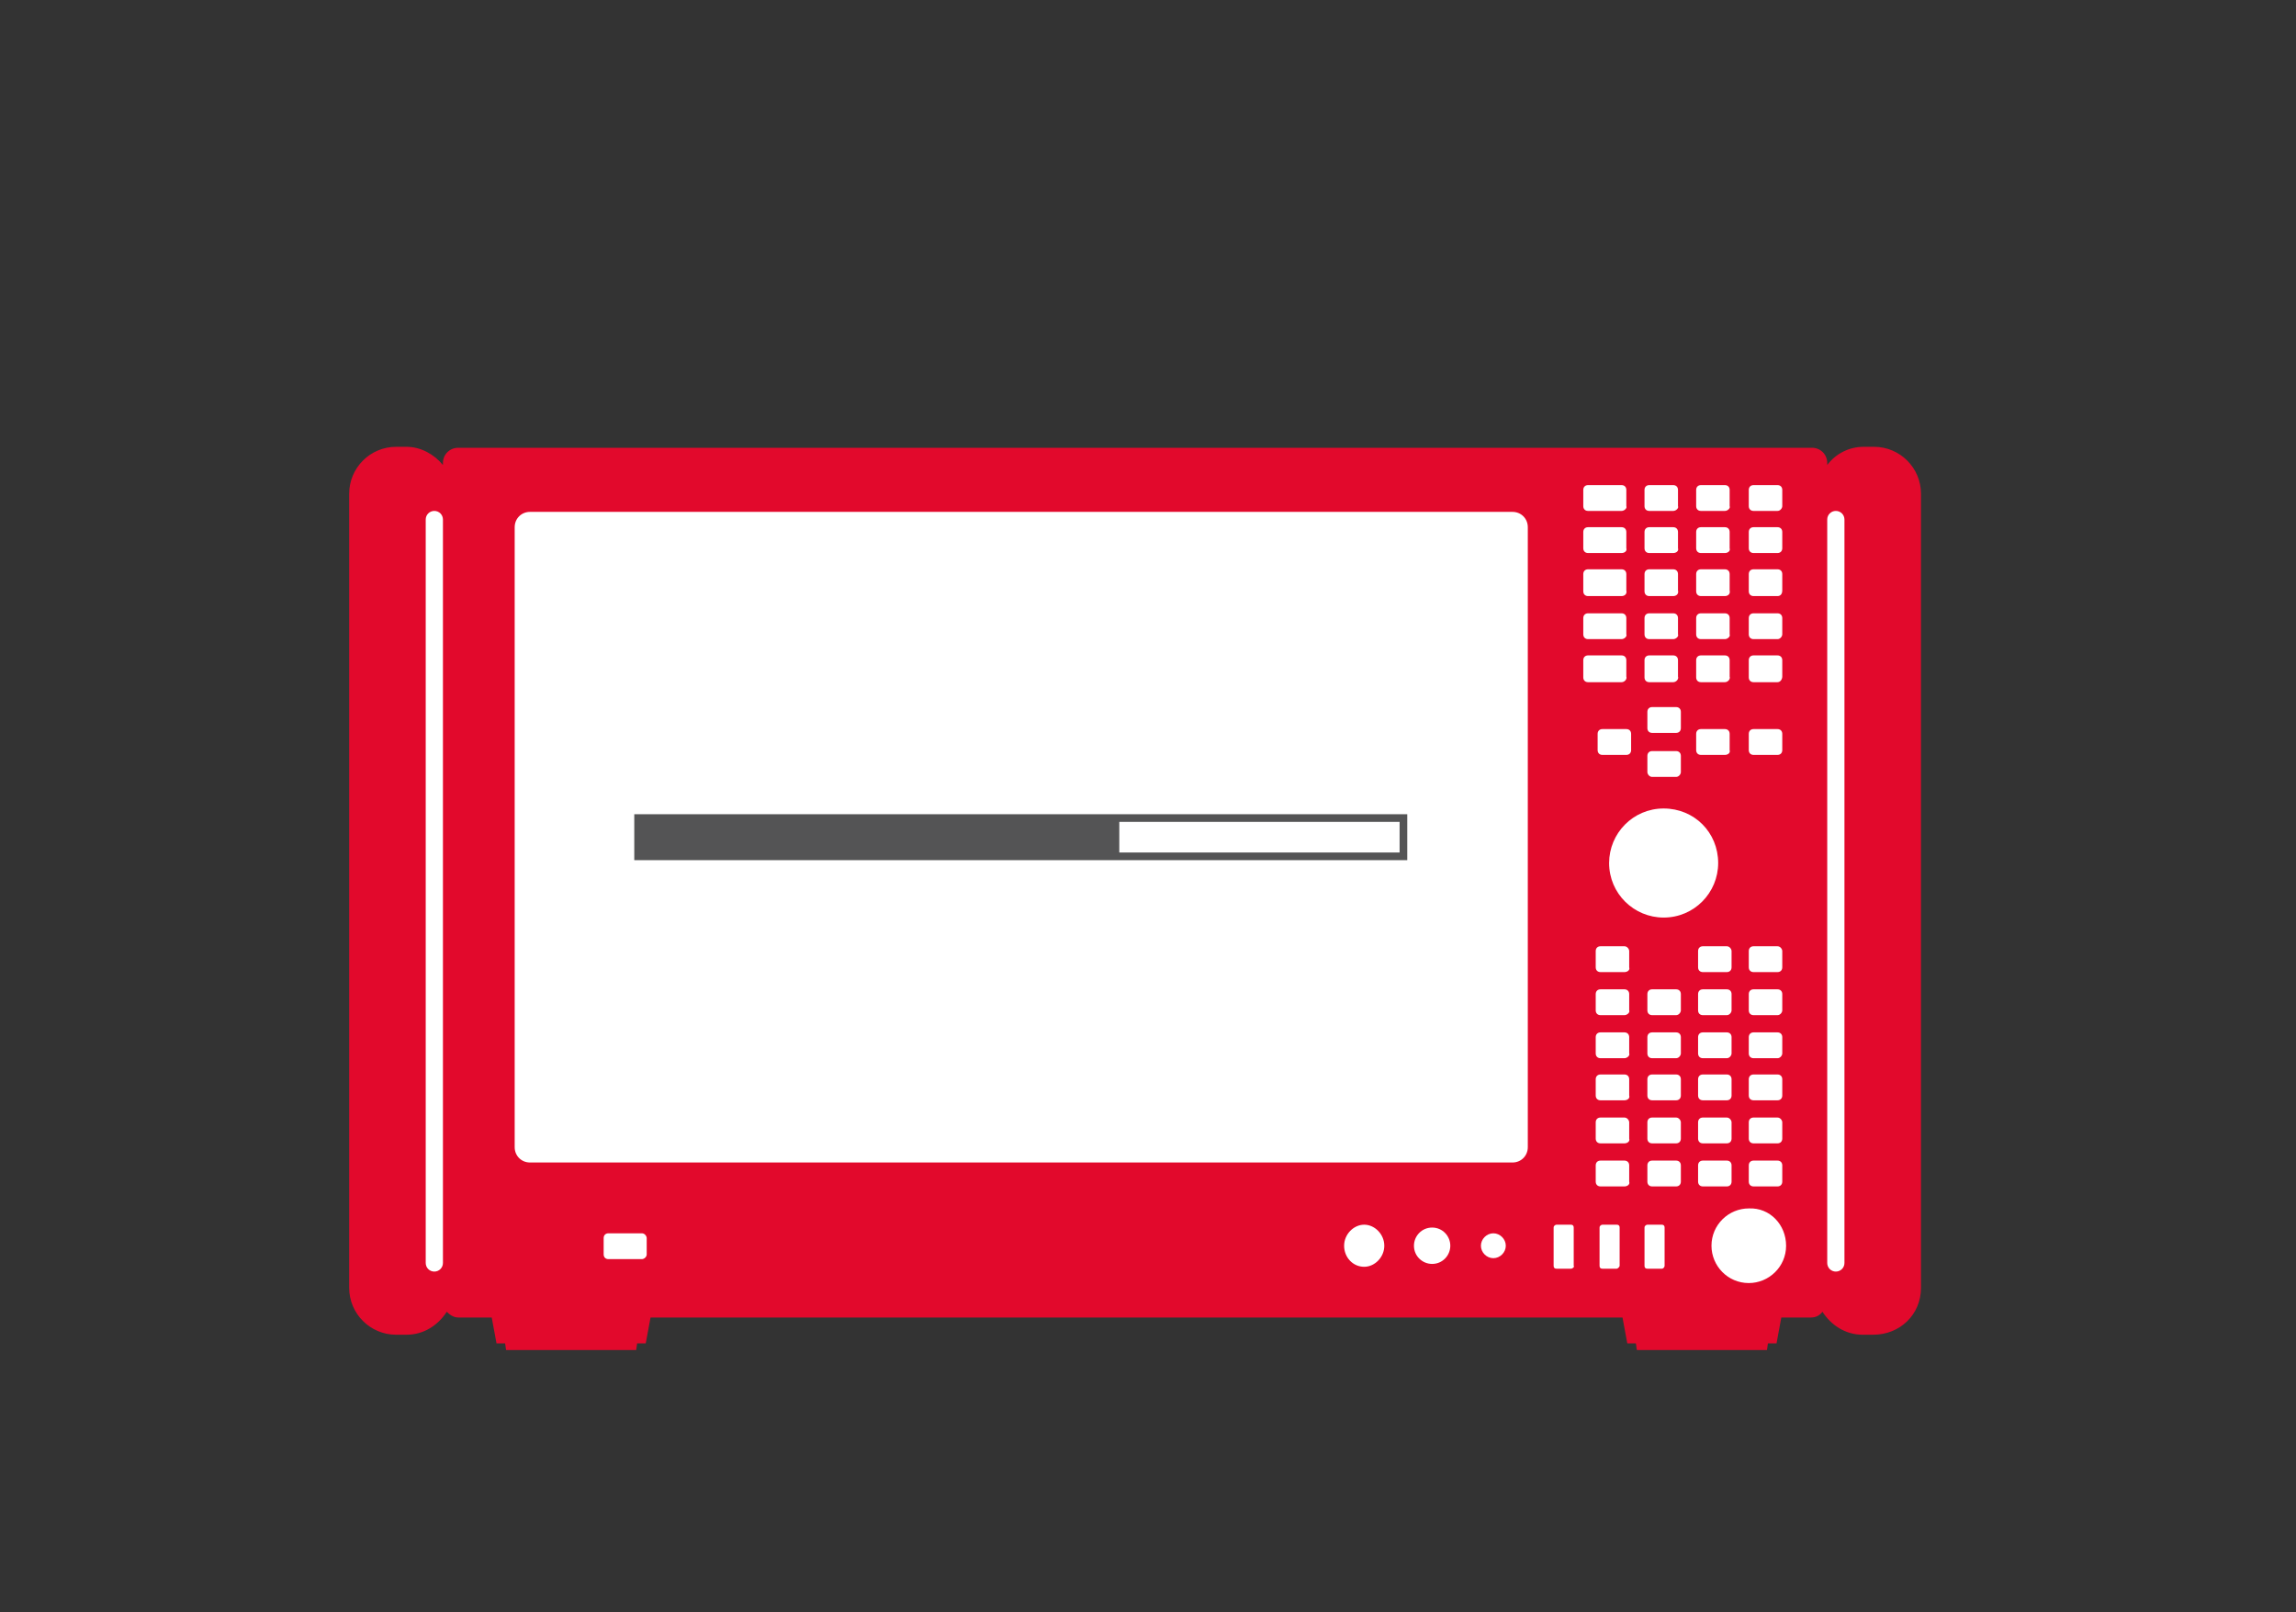 <?xml version="1.0" encoding="utf-8"?>
<!-- Generator: Adobe Illustrator 21.1.0, SVG Export Plug-In . SVG Version: 6.00 Build 0)  -->
<svg version="1.1" id="Ebene_2" xmlns="http://www.w3.org/2000/svg" xmlns:xlink="http://www.w3.org/1999/xlink" x="0px" y="0px"
	 viewBox="0 0 240 168.5" style="enable-background:new 0 0 240 168.5;" xml:space="preserve">
<rect x="0" y="0" width="240" height="168.5" fill="#333333" stroke="none"/>
<style type="text/css">
	.st0{fill:#E2092C;}
	.st1{fill:#FFFFFF;}
	.st2{fill:none;stroke:#545455;stroke-width:0.8;stroke-miterlimit:10;}
	.st3{fill:#545455;}
</style>
<path class="st0" d="M200.8,134.6v-83c0-2.7-2.2-4.9-4.9-4.9h-1.1c-1.5,0-2.9,0.7-3.8,1.9v-0.2c0-0.9-0.7-1.6-1.6-1.6H47.9
	c-0.9,0-1.6,0.7-1.6,1.6v0.2c-0.9-1.1-2.3-1.9-3.8-1.9h-1.1c-2.7,0-4.9,2.2-4.9,4.9v83c0,2.7,2.2,4.9,4.9,4.9h1.1
	c1.8,0,3.3-1,4.2-2.4c0.3,0.3,0.7,0.6,1.2,0.6h3.5l0.5,2.7h0.9l0.1,0.7h13.6l0.1-0.7h0.9l0.5-2.7h101.6l0.5,2.7h0.9l0.1,0.7h13.6
	l0.1-0.7h0.9l0.5-2.7h3.1c0.5,0,0.9-0.2,1.2-0.6c0.9,1.4,2.4,2.4,4.2,2.4h1.1C198.6,139.5,200.8,137.4,200.8,134.6"/>
<path class="st1" d="M45.4,132.9L45.4,132.9c-0.5,0-0.9-0.4-0.9-0.9V54.3c0-0.5,0.4-0.9,0.9-0.9c0.5,0,0.9,0.4,0.9,0.9V132
	C46.3,132.5,45.9,132.9,45.4,132.9"/>
<path class="st1" d="M191.9,132.9L191.9,132.9c-0.5,0-0.9-0.4-0.9-0.9V54.3c0-0.5,0.4-0.9,0.9-0.9c0.5,0,0.9,0.4,0.9,0.9V132
	C192.8,132.5,192.4,132.9,191.9,132.9"/>
<path class="st1" d="M158.1,121.5H55.4c-0.9,0-1.6-0.7-1.6-1.6V55.1c0-0.9,0.7-1.6,1.6-1.6h102.7c0.9,0,1.6,0.7,1.6,1.6v64.8
	C159.7,120.8,159,121.5,158.1,121.5"/>
<path class="st1" d="M169.5,53.4H166c-0.3,0-0.5-0.2-0.5-0.5v-1.7c0-0.3,0.2-0.5,0.5-0.5h3.5c0.3,0,0.5,0.2,0.5,0.5v1.7
	C170.1,53.1,169.8,53.4,169.5,53.4"/>
<path class="st1" d="M67.1,131.6h-3.5c-0.3,0-0.5-0.2-0.5-0.5v-1.7c0-0.3,0.2-0.5,0.5-0.5h3.5c0.3,0,0.5,0.3,0.5,0.5v1.7
	C67.6,131.4,67.3,131.6,67.1,131.6"/>
<path class="st1" d="M169.5,57.8H166c-0.3,0-0.5-0.2-0.5-0.5v-1.7c0-0.3,0.2-0.5,0.5-0.5h3.5c0.3,0,0.5,0.2,0.5,0.5v1.7
	C170.1,57.6,169.8,57.8,169.5,57.8"/>
<path class="st1" d="M169.5,62.3H166c-0.3,0-0.5-0.2-0.5-0.5V60c0-0.3,0.2-0.5,0.5-0.5h3.5c0.3,0,0.5,0.2,0.5,0.5v1.7
	C170.1,62.1,169.8,62.3,169.5,62.3"/>
<path class="st1" d="M169.5,66.8H166c-0.3,0-0.5-0.2-0.5-0.5v-1.7c0-0.3,0.2-0.5,0.5-0.5h3.5c0.3,0,0.5,0.2,0.5,0.5v1.7
	C170.1,66.5,169.8,66.8,169.5,66.8"/>
<path class="st1" d="M169.5,71.3H166c-0.3,0-0.5-0.2-0.5-0.5V69c0-0.3,0.2-0.5,0.5-0.5h3.5c0.3,0,0.5,0.2,0.5,0.5v1.7
	C170.1,71,169.8,71.3,169.5,71.3"/>
<path class="st1" d="M174.9,53.4h-2.5c-0.3,0-0.5-0.2-0.5-0.5v-1.7c0-0.3,0.2-0.5,0.5-0.5h2.5c0.3,0,0.5,0.2,0.5,0.5v1.7
	C175.5,53.1,175.2,53.4,174.9,53.4"/>
<path class="st1" d="M174.9,57.8h-2.5c-0.3,0-0.5-0.2-0.5-0.5v-1.7c0-0.3,0.2-0.5,0.5-0.5h2.5c0.3,0,0.5,0.2,0.5,0.5v1.7
	C175.5,57.6,175.2,57.8,174.9,57.8"/>
<path class="st1" d="M174.9,62.3h-2.5c-0.3,0-0.5-0.2-0.5-0.5V60c0-0.3,0.2-0.5,0.5-0.5h2.5c0.3,0,0.5,0.2,0.5,0.5v1.7
	C175.5,62.1,175.2,62.3,174.9,62.3"/>
<path class="st1" d="M174.9,66.8h-2.5c-0.3,0-0.5-0.2-0.5-0.5v-1.7c0-0.3,0.2-0.5,0.5-0.5h2.5c0.3,0,0.5,0.2,0.5,0.5v1.7
	C175.5,66.5,175.2,66.8,174.9,66.8"/>
<path class="st1" d="M174.9,71.3h-2.5c-0.3,0-0.5-0.2-0.5-0.5V69c0-0.3,0.2-0.5,0.5-0.5h2.5c0.3,0,0.5,0.2,0.5,0.5v1.7
	C175.5,71,175.2,71.3,174.9,71.3"/>
<path class="st1" d="M180.3,53.4h-2.5c-0.3,0-0.5-0.2-0.5-0.5v-1.7c0-0.3,0.2-0.5,0.5-0.5h2.5c0.3,0,0.5,0.2,0.5,0.5v1.7
	C180.9,53.1,180.6,53.4,180.3,53.4"/>
<path class="st1" d="M180.3,57.8h-2.5c-0.3,0-0.5-0.2-0.5-0.5v-1.7c0-0.3,0.2-0.5,0.5-0.5h2.5c0.3,0,0.5,0.2,0.5,0.5v1.7
	C180.9,57.6,180.6,57.8,180.3,57.8"/>
<path class="st1" d="M180.3,62.3h-2.5c-0.3,0-0.5-0.2-0.5-0.5V60c0-0.3,0.2-0.5,0.5-0.5h2.5c0.3,0,0.5,0.2,0.5,0.5v1.7
	C180.9,62.1,180.6,62.3,180.3,62.3"/>
<path class="st1" d="M180.3,66.8h-2.5c-0.3,0-0.5-0.2-0.5-0.5v-1.7c0-0.3,0.2-0.5,0.5-0.5h2.5c0.3,0,0.5,0.2,0.5,0.5v1.7
	C180.9,66.5,180.6,66.8,180.3,66.8"/>
<path class="st1" d="M180.3,71.3h-2.5c-0.3,0-0.5-0.2-0.5-0.5V69c0-0.3,0.2-0.5,0.5-0.5h2.5c0.3,0,0.5,0.2,0.5,0.5v1.7
	C180.9,71,180.6,71.3,180.3,71.3"/>
<path class="st1" d="M185.8,53.4h-2.5c-0.3,0-0.5-0.2-0.5-0.5v-1.7c0-0.3,0.2-0.5,0.5-0.5h2.5c0.3,0,0.5,0.2,0.5,0.5v1.7
	C186.3,53.1,186.1,53.4,185.8,53.4"/>
<path class="st1" d="M185.8,57.8h-2.5c-0.3,0-0.5-0.2-0.5-0.5v-1.7c0-0.3,0.2-0.5,0.5-0.5h2.5c0.3,0,0.5,0.2,0.5,0.5v1.7
	C186.3,57.6,186.1,57.8,185.8,57.8"/>
<path class="st1" d="M185.8,62.3h-2.5c-0.3,0-0.5-0.2-0.5-0.5V60c0-0.3,0.2-0.5,0.5-0.5h2.5c0.3,0,0.5,0.2,0.5,0.5v1.7
	C186.3,62.1,186.1,62.3,185.8,62.3"/>
<path class="st1" d="M185.8,66.8h-2.5c-0.3,0-0.5-0.2-0.5-0.5v-1.7c0-0.3,0.2-0.5,0.5-0.5h2.5c0.3,0,0.5,0.2,0.5,0.5v1.7
	C186.3,66.5,186.1,66.8,185.8,66.8"/>
<path class="st1" d="M185.8,71.3h-2.5c-0.3,0-0.5-0.2-0.5-0.5V69c0-0.3,0.2-0.5,0.5-0.5h2.5c0.3,0,0.5,0.2,0.5,0.5v1.7
	C186.3,71,186.1,71.3,185.8,71.3"/>
<path class="st1" d="M185.8,101.6h-2.5c-0.3,0-0.5-0.2-0.5-0.5v-1.7c0-0.3,0.2-0.5,0.5-0.5h2.5c0.3,0,0.5,0.3,0.5,0.5v1.7
	C186.3,101.4,186.1,101.6,185.8,101.6"/>
<path class="st1" d="M185.8,106.1h-2.5c-0.3,0-0.5-0.2-0.5-0.5v-1.7c0-0.3,0.2-0.5,0.5-0.5h2.5c0.3,0,0.5,0.2,0.5,0.5v1.7
	C186.3,105.8,186.1,106.1,185.8,106.1"/>
<path class="st1" d="M185.8,110.6h-2.5c-0.3,0-0.5-0.2-0.5-0.5v-1.7c0-0.3,0.2-0.5,0.5-0.5h2.5c0.3,0,0.5,0.2,0.5,0.5v1.7
	C186.3,110.3,186.1,110.6,185.8,110.6"/>
<path class="st1" d="M185.8,115h-2.5c-0.3,0-0.5-0.2-0.5-0.5v-1.7c0-0.3,0.2-0.5,0.5-0.5h2.5c0.3,0,0.5,0.2,0.5,0.5v1.7
	C186.3,114.8,186.1,115,185.8,115"/>
<path class="st1" d="M185.8,119.5h-2.5c-0.3,0-0.5-0.2-0.5-0.5v-1.7c0-0.3,0.2-0.5,0.5-0.5h2.5c0.3,0,0.5,0.3,0.5,0.5v1.7
	C186.3,119.3,186.1,119.5,185.8,119.5"/>
<path class="st1" d="M185.8,124h-2.5c-0.3,0-0.5-0.2-0.5-0.5v-1.7c0-0.3,0.2-0.5,0.5-0.5h2.5c0.3,0,0.5,0.2,0.5,0.5v1.7
	C186.3,123.8,186.1,124,185.8,124"/>
<path class="st1" d="M180.5,101.6H178c-0.3,0-0.5-0.2-0.5-0.5v-1.7c0-0.3,0.2-0.5,0.5-0.5h2.5c0.3,0,0.5,0.3,0.5,0.5v1.7
	C181,101.4,180.8,101.6,180.5,101.6"/>
<path class="st1" d="M180.5,106.1H178c-0.3,0-0.5-0.2-0.5-0.5v-1.7c0-0.3,0.2-0.5,0.5-0.5h2.5c0.3,0,0.5,0.2,0.5,0.5v1.7
	C181,105.8,180.8,106.1,180.5,106.1"/>
<path class="st1" d="M180.5,110.6H178c-0.3,0-0.5-0.2-0.5-0.5v-1.7c0-0.3,0.2-0.5,0.5-0.5h2.5c0.3,0,0.5,0.2,0.5,0.5v1.7
	C181,110.3,180.8,110.6,180.5,110.6"/>
<path class="st1" d="M180.5,115H178c-0.3,0-0.5-0.2-0.5-0.5v-1.7c0-0.3,0.2-0.5,0.5-0.5h2.5c0.3,0,0.5,0.2,0.5,0.5v1.7
	C181,114.8,180.8,115,180.5,115"/>
<path class="st1" d="M180.5,119.5H178c-0.3,0-0.5-0.2-0.5-0.5v-1.7c0-0.3,0.2-0.5,0.5-0.5h2.5c0.3,0,0.5,0.3,0.5,0.5v1.7
	C181,119.3,180.8,119.5,180.5,119.5"/>
<path class="st1" d="M180.5,124H178c-0.3,0-0.5-0.2-0.5-0.5v-1.7c0-0.3,0.2-0.5,0.5-0.5h2.5c0.3,0,0.5,0.2,0.5,0.5v1.7
	C181,123.8,180.8,124,180.5,124"/>
<path class="st1" d="M169.8,101.6h-2.5c-0.3,0-0.5-0.2-0.5-0.5v-1.7c0-0.3,0.2-0.5,0.5-0.5h2.5c0.3,0,0.5,0.3,0.5,0.5v1.7
	C170.4,101.4,170.1,101.6,169.8,101.6"/>
<path class="st1" d="M169.8,106.1h-2.5c-0.3,0-0.5-0.2-0.5-0.5v-1.7c0-0.3,0.2-0.5,0.5-0.5h2.5c0.3,0,0.5,0.2,0.5,0.5v1.7
	C170.4,105.8,170.1,106.1,169.8,106.1"/>
<path class="st1" d="M169.8,110.6h-2.5c-0.3,0-0.5-0.2-0.5-0.5v-1.7c0-0.3,0.2-0.5,0.5-0.5h2.5c0.3,0,0.5,0.2,0.5,0.5v1.7
	C170.4,110.3,170.1,110.6,169.8,110.6"/>
<path class="st1" d="M169.8,115h-2.5c-0.3,0-0.5-0.2-0.5-0.5v-1.7c0-0.3,0.2-0.5,0.5-0.5h2.5c0.3,0,0.5,0.2,0.5,0.5v1.7
	C170.4,114.8,170.1,115,169.8,115"/>
<path class="st1" d="M169.8,119.5h-2.5c-0.3,0-0.5-0.2-0.5-0.5v-1.7c0-0.3,0.2-0.5,0.5-0.5h2.5c0.3,0,0.5,0.3,0.5,0.5v1.7
	C170.4,119.3,170.1,119.5,169.8,119.5"/>
<path class="st1" d="M169.8,124h-2.5c-0.3,0-0.5-0.2-0.5-0.5v-1.7c0-0.3,0.2-0.5,0.5-0.5h2.5c0.3,0,0.5,0.2,0.5,0.5v1.7
	C170.4,123.8,170.1,124,169.8,124"/>
<path class="st1" d="M175.2,106.1h-2.5c-0.3,0-0.5-0.2-0.5-0.5v-1.7c0-0.3,0.2-0.5,0.5-0.5h2.5c0.3,0,0.5,0.2,0.5,0.5v1.7
	C175.7,105.8,175.5,106.1,175.2,106.1"/>
<path class="st1" d="M175.2,110.6h-2.5c-0.3,0-0.5-0.2-0.5-0.5v-1.7c0-0.3,0.2-0.5,0.5-0.5h2.5c0.3,0,0.5,0.2,0.5,0.5v1.7
	C175.7,110.3,175.5,110.6,175.2,110.6"/>
<path class="st1" d="M175.2,115h-2.5c-0.3,0-0.5-0.2-0.5-0.5v-1.7c0-0.3,0.2-0.5,0.5-0.5h2.5c0.3,0,0.5,0.2,0.5,0.5v1.7
	C175.7,114.8,175.5,115,175.2,115"/>
<path class="st1" d="M175.2,119.5h-2.5c-0.3,0-0.5-0.2-0.5-0.5v-1.7c0-0.3,0.2-0.5,0.5-0.5h2.5c0.3,0,0.5,0.3,0.5,0.5v1.7
	C175.7,119.3,175.5,119.5,175.2,119.5"/>
<path class="st1" d="M175.2,124h-2.5c-0.3,0-0.5-0.2-0.5-0.5v-1.7c0-0.3,0.2-0.5,0.5-0.5h2.5c0.3,0,0.5,0.2,0.5,0.5v1.7
	C175.7,123.8,175.5,124,175.2,124"/>
<path class="st1" d="M185.8,78.9h-2.5c-0.3,0-0.5-0.2-0.5-0.5v-1.7c0-0.3,0.2-0.5,0.5-0.5h2.5c0.3,0,0.5,0.2,0.5,0.5v1.7
	C186.3,78.7,186.1,78.9,185.8,78.9"/>
<path class="st1" d="M170,78.9h-2.5c-0.3,0-0.5-0.2-0.5-0.5v-1.7c0-0.3,0.2-0.5,0.5-0.5h2.5c0.3,0,0.5,0.2,0.5,0.5v1.7
	C170.5,78.7,170.3,78.9,170,78.9"/>
<path class="st1" d="M180.3,78.9h-2.5c-0.3,0-0.5-0.2-0.5-0.5v-1.7c0-0.3,0.2-0.5,0.5-0.5h2.5c0.3,0,0.5,0.2,0.5,0.5v1.7
	C180.9,78.7,180.6,78.9,180.3,78.9"/>
<path class="st1" d="M175.2,76.6h-2.5c-0.3,0-0.5-0.2-0.5-0.5v-1.7c0-0.3,0.2-0.5,0.5-0.5h2.5c0.3,0,0.5,0.2,0.5,0.5v1.7
	C175.7,76.4,175.5,76.6,175.2,76.6"/>
<path class="st1" d="M175.2,81.2h-2.5c-0.3,0-0.5-0.3-0.5-0.5v-1.7c0-0.3,0.2-0.5,0.5-0.5h2.5c0.3,0,0.5,0.2,0.5,0.5v1.7
	C175.7,80.9,175.5,81.2,175.2,81.2"/>
<path class="st1" d="M179.6,90.2c0,3.1-2.5,5.7-5.7,5.7c-3.1,0-5.7-2.5-5.7-5.7c0-3.1,2.5-5.7,5.7-5.7
	C177.1,84.5,179.6,87,179.6,90.2"/>
<path class="st1" d="M186.7,130.2c0,2.2-1.8,3.9-3.9,3.9c-2.2,0-3.9-1.8-3.9-3.9c0-2.2,1.8-3.9,3.9-3.9
	C185,126.2,186.7,128,186.7,130.2"/>
<path class="st1" d="M157.4,130.2c0,0.7-0.6,1.3-1.3,1.3s-1.3-0.6-1.3-1.3s0.6-1.3,1.3-1.3S157.4,129.5,157.4,130.2"/>
<path class="st1" d="M151.6,130.2c0,1-0.8,1.9-1.9,1.9c-1,0-1.9-0.8-1.9-1.9c0-1,0.8-1.9,1.9-1.9
	C150.8,128.3,151.6,129.2,151.6,130.2"/>
<path class="st1" d="M144.7,130.2c0,1.2-1,2.2-2.1,2.2c-1.2,0-2.1-1-2.1-2.2c0-1.2,1-2.2,2.1-2.2C143.7,128,144.7,129,144.7,130.2"
	/>
<path class="st1" d="M164.2,132.6h-1.5c-0.2,0-0.3-0.1-0.3-0.3v-4c0-0.2,0.2-0.3,0.3-0.3h1.5c0.2,0,0.3,0.1,0.3,0.3v4
	C164.6,132.4,164.4,132.6,164.2,132.6"/>
<path class="st1" d="M169,132.6h-1.5c-0.2,0-0.3-0.1-0.3-0.3v-4c0-0.2,0.2-0.3,0.3-0.3h1.5c0.2,0,0.3,0.1,0.3,0.3v4
	C169.3,132.4,169.1,132.6,169,132.6"/>
<path class="st1" d="M173.7,132.6h-1.5c-0.2,0-0.3-0.1-0.3-0.3v-4c0-0.2,0.2-0.3,0.3-0.3h1.5c0.2,0,0.3,0.1,0.3,0.3v4
	C174,132.4,173.9,132.6,173.7,132.6"/>
<rect x="66.7" y="85.5" class="st2" width="80" height="4"/>
<rect x="66.7" y="85.5" class="st3" width="50.3" height="4"/>
</svg>
